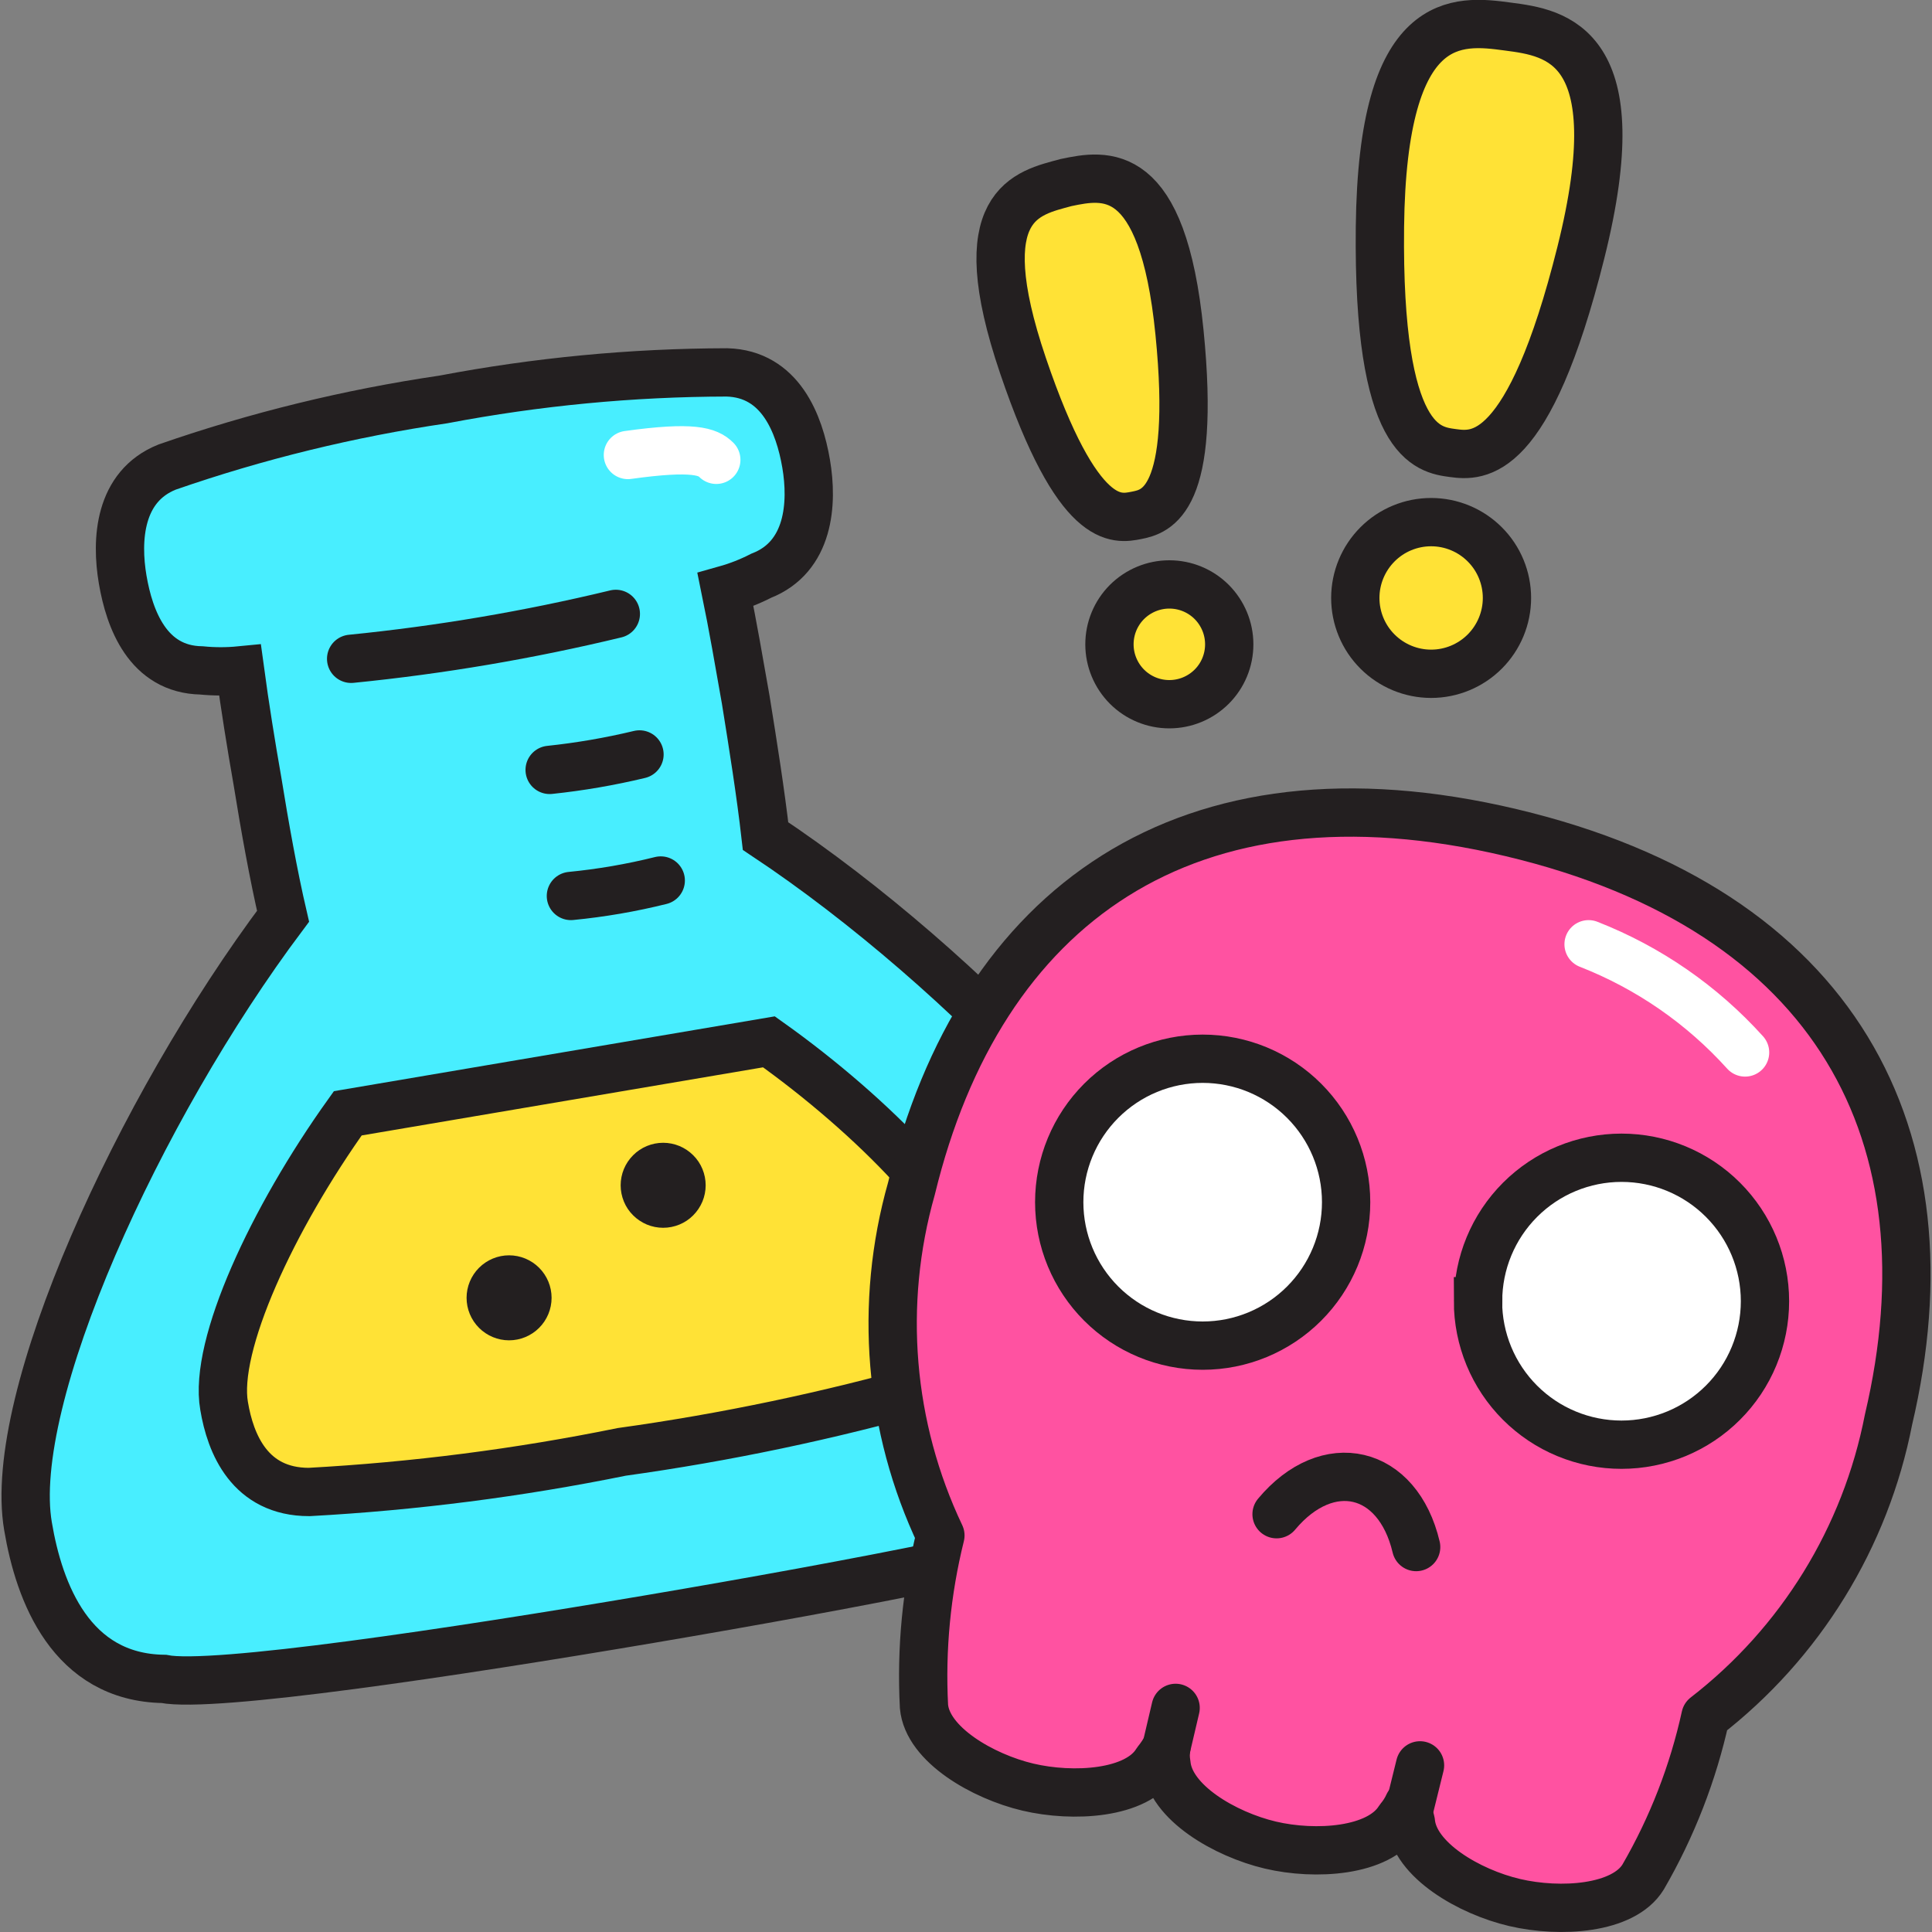 <svg xmlns="http://www.w3.org/2000/svg" fill="none" viewBox="0 0 40 40" id="Dangerous-Chemical-Lab--Streamline-Stickies">
  <rect x="0" y="0" width="40" height="40" fill="#808080" stroke="none"/>
  <desc>
    Dangerous Chemical Lab Streamline Icon: https://streamlinehq.com
  </desc>
  <path fill="#48eeff" stroke="#231f20" stroke-miterlimit="10" d="M15.85 17.31c-0.1 -0.88 -0.26 -1.89 -0.41 -2.82 -0.13 -0.74 -0.27 -1.55 -0.42 -2.28 0.256 -0.072 0.504 -0.169 0.74 -0.29 1 -0.39 1.07 -1.5 0.93 -2.32 -0.14 -0.82 -0.53 -1.86 -1.64 -1.89 -1.97 0.004 -3.935 0.192 -5.87 0.56 -1.946 0.286 -3.862 0.754 -5.72 1.4C2.46 10.07 2.4 11.18 2.54 12c0.14 0.82 0.52 1.86 1.63 1.88 0.266 0.026 0.534 0.026 0.8 0 0.1 0.74 0.23 1.55 0.36 2.29 0.15 0.93 0.33 1.94 0.53 2.8 -3 4 -5.73 10 -5.28 12.63 0.23 1.37 0.89 3.13 2.81 3.16 1 0.2 6 -0.55 10.07 -1.24s9.05 -1.63 9.92 -2.14c1.8 -0.67 1.84 -2.54 1.61 -3.91 -0.45 -2.6 -4.99 -7.4 -9.14 -10.16Z" stroke-width="1"></path>
  <path fill="#ffe236" stroke="#231f20" stroke-miterlimit="10" d="M7.2 23.05c-1.56 2.18 -2.78 4.81 -2.56 6.06 0.13 0.78 0.53 1.78 1.76 1.78 2.174 -0.119 4.336 -0.396 6.47 -0.83 2.155 -0.3 4.286 -0.748 6.38 -1.34 0.435 -0.167 0.79 -0.494 0.991 -0.915 0.201 -0.42 0.233 -0.902 0.089 -1.345 -0.21 -1.25 -2.23 -3.34 -4.41 -4.89l-8.72 1.48Z" stroke-width="1"></path>
  <path stroke="#231f20" stroke-linecap="round" stroke-miterlimit="10" d="M7.27 13.64c1.846 -0.184 3.677 -0.495 5.48 -0.93" stroke-width="1"></path>
  <path stroke="#231f20" stroke-linecap="round" stroke-miterlimit="10" d="M11.38 15.94c0.626 -0.066 1.248 -0.173 1.86 -0.32" stroke-width="1"></path>
  <path stroke="#231f20" stroke-linecap="round" stroke-miterlimit="10" d="M11.82 18.55c0.627 -0.061 1.249 -0.168 1.86 -0.32" stroke-width="1"></path>
  <path fill="#231f20" d="M12.85 24.54c0 0.116 0.023 0.23 0.067 0.337 0.044 0.107 0.109 0.204 0.191 0.285 0.082 0.082 0.179 0.146 0.285 0.191 0.107 0.044 0.221 0.067 0.337 0.067 0.116 0 0.23 -0.023 0.337 -0.067 0.107 -0.044 0.204 -0.109 0.285 -0.191 0.082 -0.082 0.146 -0.179 0.191 -0.285 0.044 -0.107 0.067 -0.221 0.067 -0.337 0 -0.116 -0.023 -0.23 -0.067 -0.337 -0.044 -0.107 -0.109 -0.204 -0.191 -0.285 -0.082 -0.082 -0.179 -0.147 -0.285 -0.191 -0.107 -0.044 -0.221 -0.067 -0.337 -0.067 -0.116 0 -0.23 0.023 -0.337 0.067 -0.107 0.044 -0.204 0.109 -0.285 0.191 -0.082 0.082 -0.147 0.179 -0.191 0.285 -0.044 0.107 -0.067 0.221 -0.067 0.337Z" stroke-width="1"></path>
  <path fill="#231f20" d="M9.66 26.87c0 0.233 0.093 0.457 0.258 0.622 0.165 0.165 0.389 0.258 0.622 0.258s0.457 -0.093 0.622 -0.258c0.165 -0.165 0.258 -0.389 0.258 -0.622s-0.093 -0.457 -0.258 -0.622c-0.165 -0.165 -0.389 -0.258 -0.622 -0.258 -0.233 0 -0.457 0.093 -0.622 0.258 -0.165 0.165 -0.258 0.389 -0.258 0.622Z" stroke-width="1"></path>
  <path stroke="#ffffff" stroke-linecap="round" stroke-miterlimit="10" d="M13 9.42c1.36 -0.19 1.66 -0.07 1.83 0.1" stroke-width="1"></path>
  <path fill="#ff52a1" stroke="#231f20" stroke-linejoin="round" d="M39.1 29.39c1.38 -5.86 -1.07 -10.55 -7.81 -12.15 -6.74 -1.6 -11 1.52 -12.42 7.37 -0.677 2.387 -0.464 4.939 0.6 7.18 -0.287 1.157 -0.402 2.35 -0.34 3.54 0.07 0.79 1.22 1.45 2.15 1.67 0.93 0.22 2.26 0.15 2.67 -0.53 0.076 -0.093 0.143 -0.194 0.2 -0.3 -0.021 0.116 -0.021 0.234 0 0.35 0.07 0.8 1.22 1.46 2.15 1.68 0.93 0.22 2.25 0.14 2.67 -0.54 0.077 -0.091 0.141 -0.192 0.19 -0.3 0 0.122 0.017 0.243 0.05 0.36 0.07 0.79 1.21 1.45 2.15 1.67 0.94 0.22 2.25 0.14 2.66 -0.53 0.599 -1.034 1.034 -2.153 1.29 -3.32 1.968 -1.522 3.315 -3.708 3.79 -6.15Z" stroke-width="1"></path>
  <path fill="#ffffff" stroke="#231f20" stroke-miterlimit="10" d="M21.93 24.89c0 0.788 0.313 1.543 0.87 2.1 0.557 0.557 1.312 0.87 2.1 0.87 0.788 0 1.543 -0.313 2.1 -0.87 0.557 -0.557 0.87 -1.312 0.87 -2.1 0 -0.788 -0.313 -1.543 -0.87 -2.1 -0.557 -0.557 -1.312 -0.87 -2.1 -0.87 -0.788 0 -1.543 0.313 -2.1 0.87 -0.557 0.557 -0.87 1.312 -0.87 2.1Z" stroke-width="1"></path>
  <path fill="#ffffff" stroke="#231f20" stroke-miterlimit="10" d="M30.6 26.94c0 0.39 0.077 0.776 0.226 1.137 0.149 0.36 0.368 0.688 0.644 0.964 0.276 0.276 0.603 0.495 0.964 0.644 0.36 0.149 0.747 0.226 1.137 0.226s0.776 -0.077 1.137 -0.226c0.36 -0.149 0.688 -0.368 0.964 -0.644 0.276 -0.276 0.495 -0.603 0.644 -0.964 0.149 -0.36 0.226 -0.747 0.226 -1.137 0 -0.788 -0.313 -1.543 -0.87 -2.1 -0.557 -0.557 -1.312 -0.87 -2.1 -0.87 -0.788 0 -1.543 0.313 -2.1 0.87 -0.557 0.557 -0.87 1.312 -0.87 2.1Z" stroke-width="1"></path>
  <path stroke="#231f20" stroke-linecap="round" stroke-miterlimit="10" d="M26.43 31.35c1.06 -1.27 2.51 -0.93 2.89 0.68" stroke-width="1"></path>
  <path stroke="#ffffff" stroke-linecap="round" stroke-miterlimit="10" d="M32.89 19.55c1.24 0.485 2.349 1.252 3.24 2.24" stroke-width="1"></path>
  <path stroke="#231f20" stroke-linecap="round" stroke-miterlimit="10" d="m24.15 36.17 0.19 -0.81" stroke-width="1"></path>
  <path stroke="#231f20" stroke-linecap="round" stroke-miterlimit="10" d="m29.2 37.36 0.2 -0.81" stroke-width="1"></path>
  <path fill="#ffe236" stroke="#231f20" stroke-miterlimit="10" d="M31.22 0.55c1 0.13 2.59 0.36 1.51 4.68 -1.08 4.32 -2.13 4.22 -2.65 4.15 -0.52 -0.07 -1.56 -0.2 -1.51 -4.68C28.62 0.22 30.18 0.41 31.22 0.55Z" stroke-width="1"></path>
  <path fill="#ffe236" stroke="#231f20" stroke-miterlimit="10" d="M28.06 12.38c0 0.416 0.165 0.816 0.46 1.11 0.294 0.294 0.694 0.46 1.11 0.46 0.416 0 0.816 -0.166 1.11 -0.46 0.294 -0.294 0.46 -0.694 0.46 -1.11 0 -0.416 -0.165 -0.816 -0.46 -1.11 -0.294 -0.294 -0.694 -0.46 -1.11 -0.46 -0.416 0 -0.816 0.165 -1.11 0.46 -0.294 0.294 -0.46 0.694 -0.46 1.11Z" stroke-width="1"></path>
  <path fill="#ffe236" stroke="#231f20" stroke-miterlimit="10" d="M22.07 3.78c0.81 -0.17 2 -0.4 2.35 3.1 0.35 3.5 -0.48 3.71 -0.89 3.79 -0.41 0.08 -1.21 0.26 -2.35 -3.1 -1.14 -3.36 0.08 -3.57 0.89 -3.79Z" stroke-width="1"></path>
  <path fill="#ffe236" stroke="#231f20" stroke-miterlimit="10" d="M22.97 13.34c0 0.329 0.131 0.644 0.363 0.877 0.233 0.233 0.548 0.363 0.877 0.363 0.329 0 0.644 -0.131 0.877 -0.363 0.233 -0.233 0.363 -0.548 0.363 -0.877 0 -0.329 -0.131 -0.644 -0.363 -0.877 -0.233 -0.233 -0.548 -0.363 -0.877 -0.363 -0.329 0 -0.644 0.131 -0.877 0.363 -0.233 0.233 -0.363 0.548 -0.363 0.877Z" stroke-width="1"></path>
</svg>